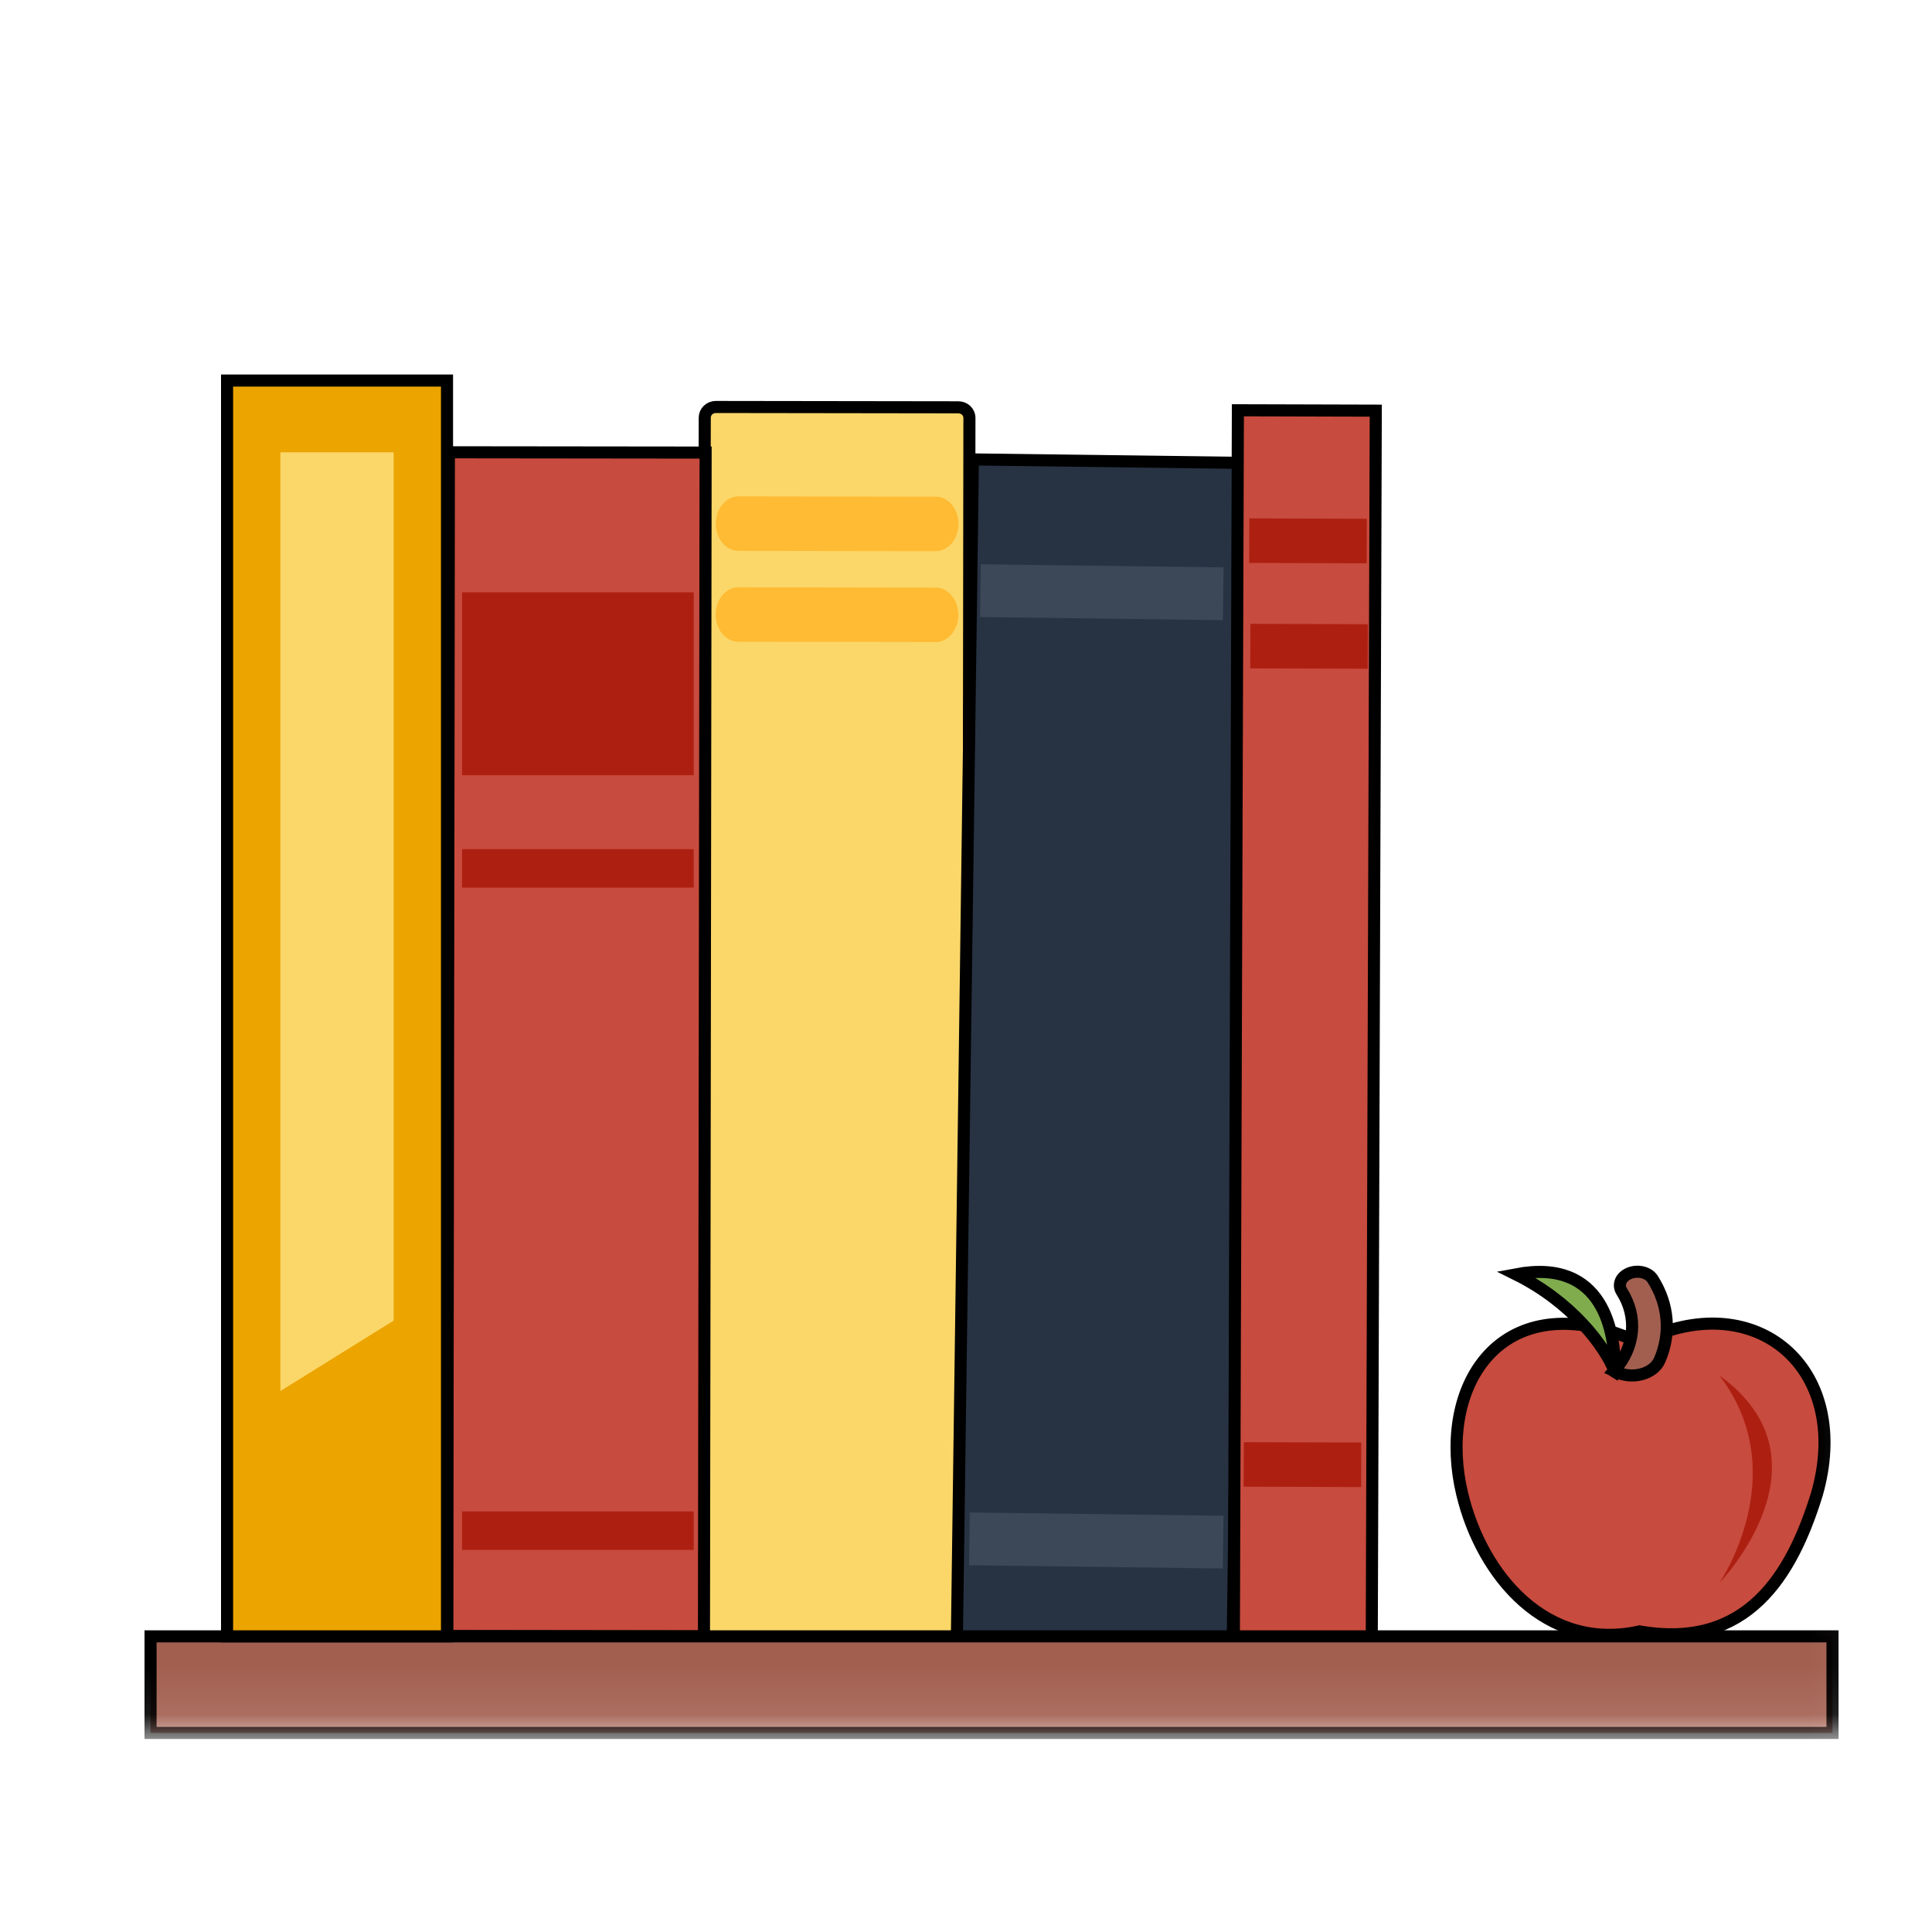 <?xml version="1.0" encoding="UTF-8"?>
<svg width="40px" height="40px" viewBox="0 0 40 40" version="1.1" xmlns="http://www.w3.org/2000/svg" xmlns:xlink="http://www.w3.org/1999/xlink">
    <title>DiseñoOrdenado_40x40</title>
    <defs>
        <polygon id="path-1" points="0 28.907 36.929 28.907 36.929 0 0 0"></polygon>
    </defs>
    <g id="DiseñoOrdenado_40x40" stroke="none" stroke-width="1" fill="none" fill-rule="evenodd">
        <g id="Group-43" transform="translate(2, 7)">
            <path d="M12.82,1.426 C12.694,1.426 12.591,1.525 12.591,1.647 L12.555,26.769 C12.554,26.891 12.657,26.99 12.783,26.99 L17.806,26.997 C17.932,26.997 18.035,26.898 18.035,26.776 L18.071,1.654 C18.072,1.532 17.969,1.433 17.843,1.433 L12.82,1.426 Z" id="Fill-1" fill="#FBD769"></path>
            <path d="M12.82,1.426 C12.694,1.426 12.591,1.525 12.591,1.647 L12.555,26.769 C12.554,26.891 12.657,26.99 12.783,26.99 L17.806,26.997 C17.932,26.997 18.035,26.898 18.035,26.776 L18.071,1.654 C18.072,1.532 17.969,1.433 17.843,1.433 L12.82,1.426 Z" id="Stroke-3" stroke="#000000" stroke-width="0.25"></path>
            <path d="M13.292,3.277 C13.032,3.277 12.82,3.529 12.82,3.841 C12.819,4.153 13.03,4.406 13.29,4.406 L17.373,4.412 C17.633,4.412 17.844,4.16 17.845,3.848 C17.845,3.536 17.635,3.283 17.375,3.283 L13.292,3.277 Z" id="Fill-5" fill="#FFBB34"></path>
            <path d="M13.289,5.159 C13.029,5.159 12.818,5.411 12.817,5.723 C12.817,6.035 13.027,6.288 13.287,6.288 L17.37,6.294 C17.63,6.294 17.842,6.042 17.842,5.73 C17.843,5.418 17.632,5.165 17.372,5.165 L13.289,5.159 Z" id="Fill-7" fill="#FFBB34"></path>
            <polygon id="Fill-9" fill="#273343" points="23.521 27.091 23.854 2.585 18.143 2.512 17.81 27.018"></polygon>
            <polygon id="Stroke-11" stroke="#000000" stroke-width="0.25" points="23.521 27.091 23.854 2.585 18.143 2.512 17.81 27.018"></polygon>
            <polygon id="Fill-13" fill="#C74B3E" points="12.575 26.879 12.609 2.37 7.294 2.364 7.26 26.872"></polygon>
            <polygon id="Stroke-15" stroke="#000000" stroke-width="0.25" points="12.575 26.879 12.609 2.37 7.294 2.364 7.26 26.872"></polygon>
            <polygon id="Fill-17" fill="#3C4858" points="23.318 5.84 23.333 4.747 18.306 4.683 18.291 5.775"></polygon>
            <polygon id="Fill-19" fill="#3C4858" points="23.316 25.474 23.331 24.382 18.079 24.314 18.064 25.407"></polygon>
            <mask id="mask-2" fill="white">
                <use xlink:href="#path-1"></use>
            </mask>
            <g id="Clip-22"></g>
            <polygon id="Fill-21" fill="#AD2011" mask="url(#mask-2)" points="7.566 11.377 12.362 11.377 12.362 10.581 7.566 10.581"></polygon>
            <polygon id="Fill-23" fill="#AD2011" mask="url(#mask-2)" points="7.566 25.089 12.362 25.089 12.362 24.292 7.566 24.292"></polygon>
            <polygon id="Fill-24" fill="#AD2011" mask="url(#mask-2)" points="7.566 9.05 12.362 9.05 12.362 5.263 7.566 5.263"></polygon>
            <polygon id="Fill-25" fill="#C74B3E" mask="url(#mask-2)" points="23.546 26.921 26.401 26.929 26.484 1.502 23.629 1.494"></polygon>
            <polygon id="Stroke-26" stroke="#000000" stroke-width="0.25" mask="url(#mask-2)" points="23.546 26.921 26.401 26.929 26.484 1.502 23.629 1.494"></polygon>
            <polygon id="Fill-27" fill="#AD2011" mask="url(#mask-2)" points="23.749 23.78 26.181 23.788 26.184 22.866 23.752 22.859"></polygon>
            <polygon id="Fill-28" fill="#AD2011" mask="url(#mask-2)" points="23.864 4.655 26.296 4.663 26.299 3.741 23.867 3.733"></polygon>
            <polygon id="Fill-29" fill="#AD2011" mask="url(#mask-2)" points="23.885 6.838 26.317 6.846 26.32 5.924 23.888 5.916"></polygon>
            <polygon id="Fill-30" fill="#A25F50" mask="url(#mask-2)" points="1.117 28.879 35.94 28.879 35.94 26.879 1.117 26.879"></polygon>
            <polygon id="Stroke-31" stroke="#000000" stroke-width="0.25" mask="url(#mask-2)" points="1.117 28.879 35.94 28.879 35.94 26.879 1.117 26.879"></polygon>
            <polygon id="Fill-32" fill="#EBA400" mask="url(#mask-2)" points="2.701 26.879 7.255 26.879 7.255 0.879 2.701 0.879"></polygon>
            <polygon id="Stroke-33" stroke="#000000" stroke-width="0.25" mask="url(#mask-2)" points="2.701 26.879 7.255 26.879 7.255 0.879 2.701 0.879"></polygon>
            <polygon id="Fill-34" fill="#FBD769" mask="url(#mask-2)" points="3.805 21.8 6.15 20.342 6.15 2.364 3.805 2.364"></polygon>
            <path d="M31.773,20.719 C31.892,20.794 31.966,20.848 31.966,20.848 C31.966,20.848 31.966,20.784 32.208,20.672 C34.466,19.724 36.339,21.402 35.617,23.934 C35.096,25.621 34.169,27.162 31.946,26.777 C30.023,27.205 28.683,25.634 28.274,23.934 C27.763,21.806 28.939,19.809 31.379,20.575 C31.614,20.656 31.719,20.697 31.773,20.719 Z" id="Fill-35" fill="#C74B3E" mask="url(#mask-2)"></path>
            <path d="M31.379,20.575 C31.614,20.656 31.719,20.697 31.773,20.719 C31.892,20.794 31.966,20.848 31.966,20.848 C31.966,20.848 31.966,20.784 32.208,20.672 C34.466,19.724 36.339,21.402 35.617,23.934 C35.096,25.621 34.169,27.162 31.946,26.777 C30.023,27.205 28.683,25.634 28.274,23.934 C27.763,21.806 28.939,19.809 31.379,20.575 Z" id="Stroke-36" stroke="#000000" stroke-width="0.25" mask="url(#mask-2)"></path>
            <path d="M33.598,21.478 C36.046,23.242 33.598,25.774 33.598,25.774 C33.598,25.774 35.152,23.505 33.598,21.478" id="Fill-37" fill="#AD2011" mask="url(#mask-2)"></path>
            <g id="Group-40" mask="url(#mask-2)">
                <g transform="translate(29.245, 19.33)">
                    <path d="M2.191,2.074 C1.98,1.537 1.299,0.628 0.138,0.053 C1.969,-0.292 2.195,1.263 2.191,2.074 C2.232,2.099 2.273,2.124 2.314,2.152" id="Fill-38" stroke="none" fill="#80AC4E" fill-rule="evenodd"></path>
                    <path d="M2.191,2.074 C1.98,1.537 1.299,0.628 0.138,0.053 C1.969,-0.292 2.195,1.263 2.191,2.074 C2.232,2.099 2.273,2.124 2.314,2.152" id="Stroke-39" stroke="#000000" stroke-width="0.25" fill="none"></path>
                </g>
            </g>
            <path d="M31.421,21.38 C31.428,21.383 31.434,21.387 31.441,21.391 C31.769,21.572 32.232,21.458 32.361,21.159 C32.599,20.611 32.551,20.005 32.216,19.481 C32.12,19.329 31.87,19.284 31.694,19.381 L31.688,19.384 C31.545,19.464 31.498,19.613 31.576,19.737 C31.908,20.259 31.857,20.891 31.421,21.38" id="Fill-41" fill="#A25F50" mask="url(#mask-2)"></path>
            <path d="M31.421,21.38 C31.428,21.383 31.434,21.387 31.441,21.391 C31.769,21.572 32.232,21.458 32.361,21.159 C32.599,20.611 32.551,20.005 32.216,19.481 C32.12,19.329 31.87,19.284 31.694,19.381 L31.688,19.384 C31.545,19.464 31.498,19.613 31.576,19.737 C31.908,20.259 31.857,20.891 31.421,21.38 Z" id="Stroke-42" stroke="#000000" stroke-width="0.25" mask="url(#mask-2)"></path>
        </g>
    </g>
</svg>